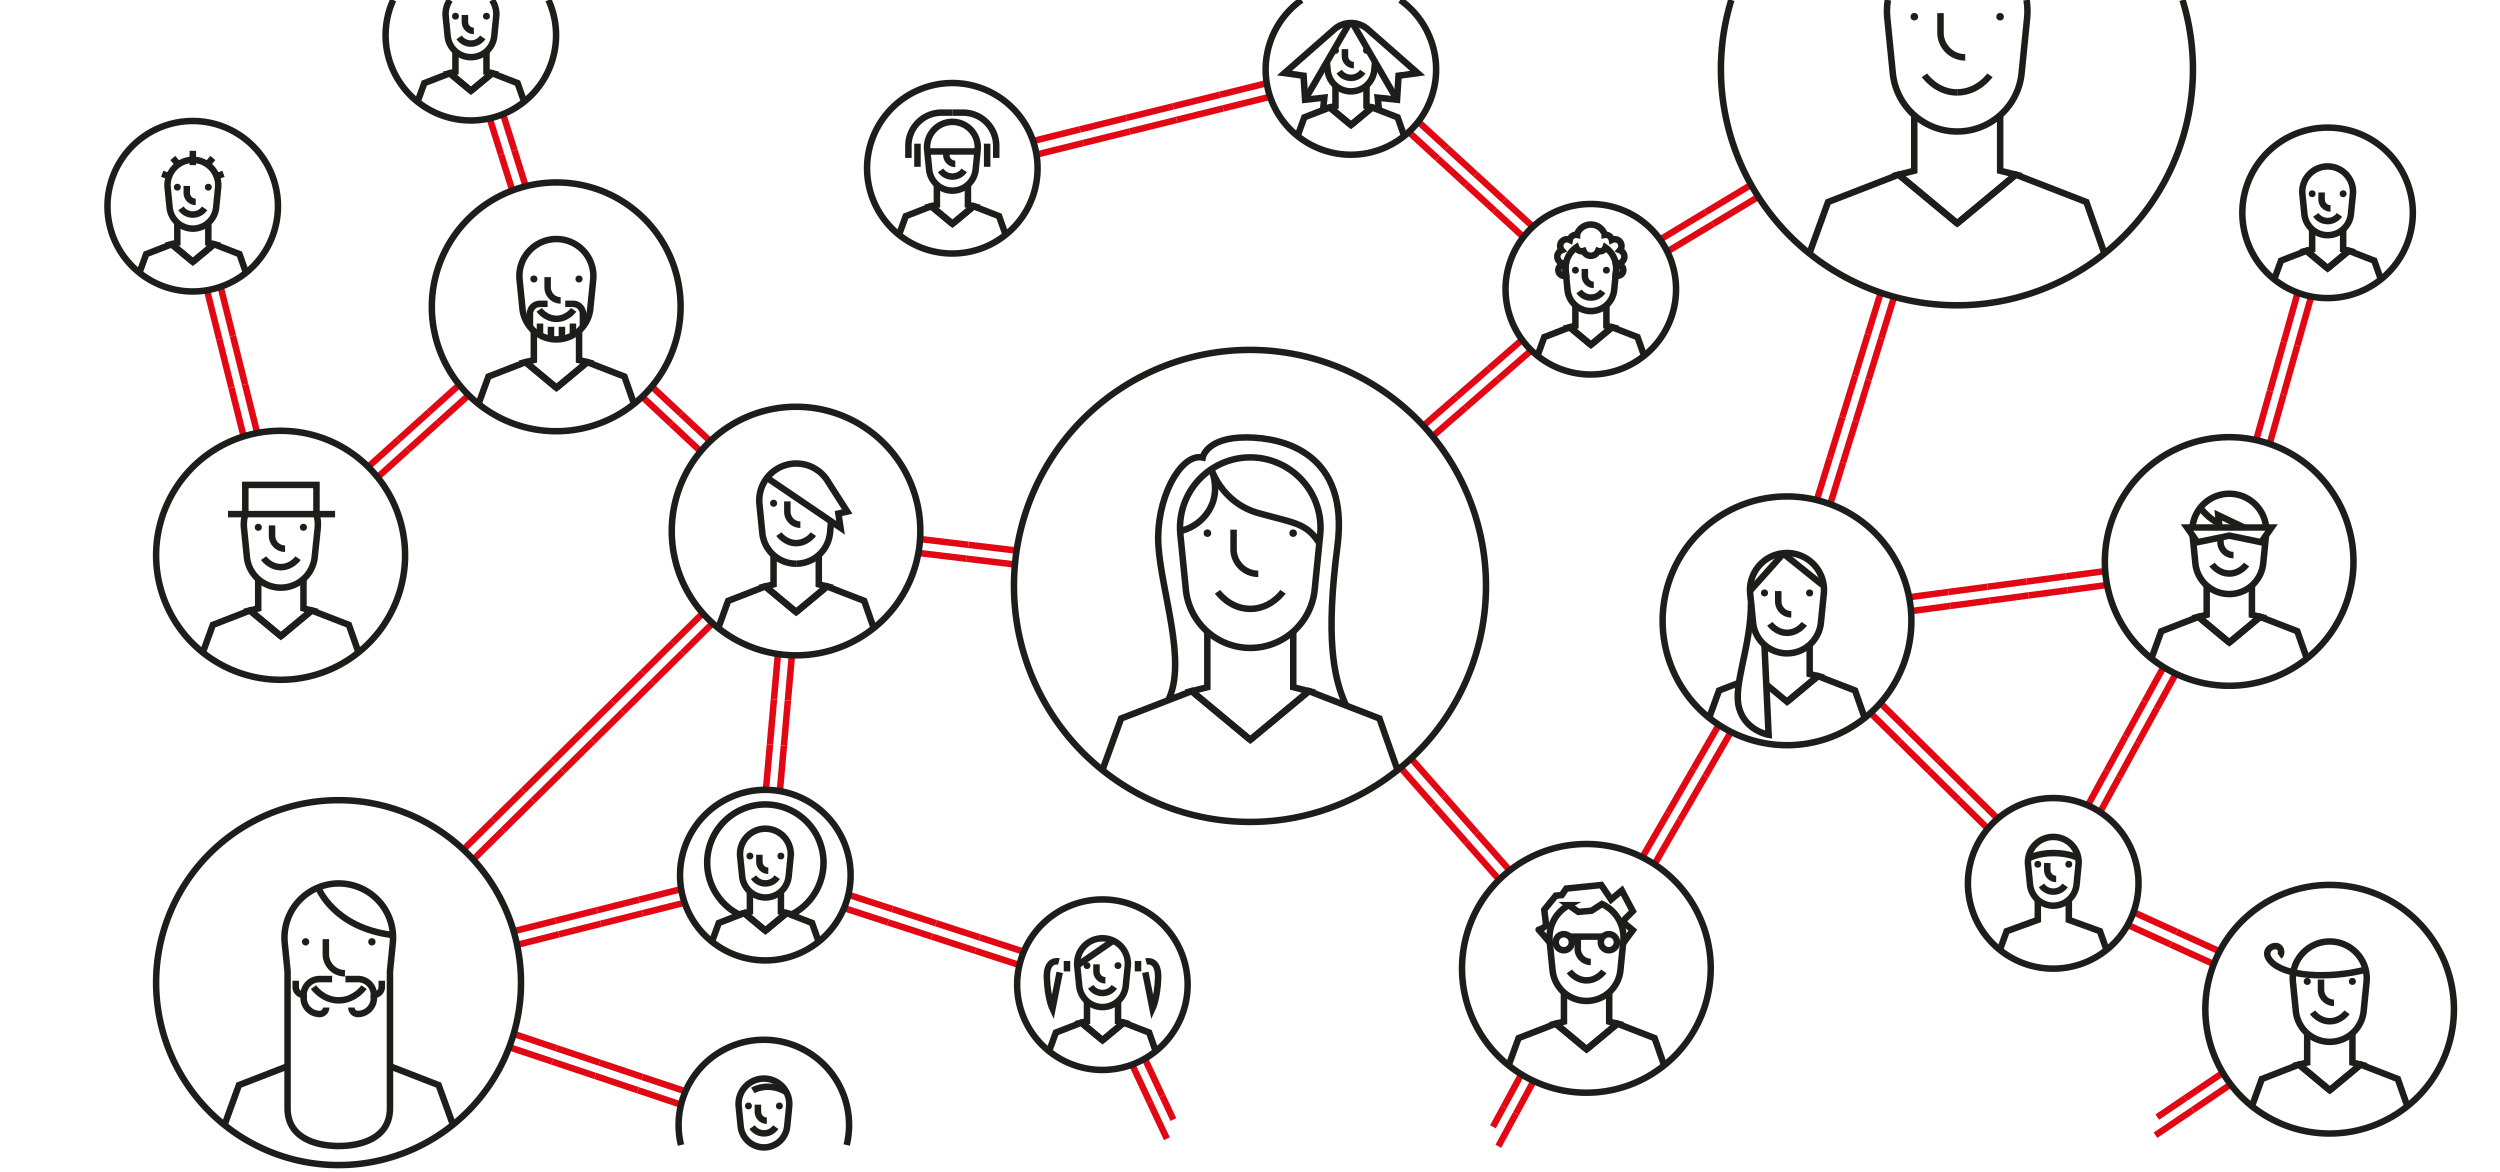 <svg id="Layer_1" data-name="Layer 1" xmlns="http://www.w3.org/2000/svg" viewBox="0 0 1920 900"><defs><style>.cls-1,.cls-2{fill:none;stroke-miterlimit:10;stroke-width:5px;}.cls-1{stroke:#e30613;}.cls-2{stroke:#1d1d1b;}.cls-3{fill:#1d1d1b;}</style></defs><title>cf-</title><line class="cls-1" x1="282.89" y1="358.42" x2="306.17" y2="337.44"/><line class="cls-1" x1="290.09" y1="366.42" x2="313.37" y2="345.43"/><line class="cls-1" x1="306.17" y1="337.44" x2="329.44" y2="316.46"/><line class="cls-1" x1="313.37" y1="345.43" x2="336.65" y2="324.45"/><line class="cls-1" x1="329.44" y1="316.46" x2="352.72" y2="295.48"/><line class="cls-1" x1="336.65" y1="324.45" x2="359.92" y2="303.47"/><line class="cls-1" x1="386.41" y1="87.92" x2="395.06" y2="115.42"/><line class="cls-1" x1="376.15" y1="91.15" x2="384.79" y2="118.64"/><line class="cls-1" x1="395.06" y1="115.42" x2="403.7" y2="142.91"/><line class="cls-1" x1="384.79" y1="118.64" x2="393.44" y2="146.14"/><line class="cls-1" x1="500.61" y1="296.87" x2="522.97" y2="317.79"/><line class="cls-1" x1="493.26" y1="304.73" x2="515.61" y2="325.65"/><line class="cls-1" x1="522.97" y1="317.79" x2="545.32" y2="338.71"/><line class="cls-1" x1="515.61" y1="325.65" x2="537.96" y2="346.57"/><line class="cls-1" x1="706.74" y1="413.99" x2="743.71" y2="418.42"/><line class="cls-1" x1="705.46" y1="424.67" x2="742.43" y2="429.1"/><line class="cls-1" x1="743.71" y1="418.42" x2="780.68" y2="422.85"/><line class="cls-1" x1="742.43" y1="429.1" x2="779.4" y2="433.54"/><line class="cls-1" x1="394.63" y1="794.07" x2="427.53" y2="805.08"/><line class="cls-1" x1="391.21" y1="804.27" x2="424.12" y2="815.29"/><line class="cls-1" x1="427.53" y1="805.08" x2="460.44" y2="816.1"/><line class="cls-1" x1="424.12" y1="815.29" x2="457.02" y2="826.3"/><line class="cls-1" x1="460.44" y1="816.1" x2="493.34" y2="827.11"/><line class="cls-1" x1="457.02" y1="826.3" x2="489.93" y2="837.31"/><line class="cls-1" x1="493.34" y1="827.11" x2="526.24" y2="838.12"/><line class="cls-1" x1="489.93" y1="837.31" x2="522.83" y2="848.33"/><line class="cls-1" x1="355.96" y1="652.4" x2="378.92" y2="629.73"/><line class="cls-1" x1="363.52" y1="660.05" x2="386.48" y2="637.39"/><line class="cls-1" x1="378.92" y1="629.73" x2="401.88" y2="607.07"/><line class="cls-1" x1="386.48" y1="637.39" x2="409.43" y2="614.72"/><line class="cls-1" x1="401.88" y1="607.07" x2="424.83" y2="584.4"/><line class="cls-1" x1="409.43" y1="614.72" x2="432.39" y2="592.06"/><line class="cls-1" x1="424.83" y1="584.4" x2="447.79" y2="561.73"/><line class="cls-1" x1="432.39" y1="592.06" x2="455.35" y2="569.39"/><line class="cls-1" x1="447.79" y1="561.73" x2="470.75" y2="539.07"/><line class="cls-1" x1="455.35" y1="569.39" x2="478.31" y2="546.73"/><line class="cls-1" x1="470.75" y1="539.07" x2="493.71" y2="516.4"/><line class="cls-1" x1="478.31" y1="546.73" x2="501.27" y2="524.06"/><line class="cls-1" x1="493.71" y1="516.4" x2="516.67" y2="493.74"/><line class="cls-1" x1="501.27" y1="524.06" x2="524.23" y2="501.39"/><line class="cls-1" x1="516.67" y1="493.74" x2="539.63" y2="471.07"/><line class="cls-1" x1="524.23" y1="501.39" x2="547.19" y2="478.73"/><line class="cls-1" x1="588.25" y1="606.39" x2="591.32" y2="571.74"/><line class="cls-1" x1="598.97" y1="607.34" x2="602.03" y2="572.69"/><line class="cls-1" x1="591.32" y1="571.74" x2="594.38" y2="537.09"/><line class="cls-1" x1="602.03" y1="572.69" x2="605.1" y2="538.04"/><line class="cls-1" x1="594.38" y1="537.09" x2="597.45" y2="502.44"/><line class="cls-1" x1="605.1" y1="538.04" x2="608.17" y2="503.39"/><line class="cls-1" x1="651.69" y1="687.21" x2="685.28" y2="698.12"/><line class="cls-1" x1="648.36" y1="697.44" x2="681.95" y2="708.35"/><line class="cls-1" x1="685.28" y1="698.12" x2="718.87" y2="709.04"/><line class="cls-1" x1="681.95" y1="708.35" x2="715.54" y2="719.27"/><line class="cls-1" x1="718.87" y1="709.04" x2="752.45" y2="719.95"/><line class="cls-1" x1="715.54" y1="719.27" x2="749.13" y2="730.19"/><line class="cls-1" x1="752.45" y1="719.95" x2="786.04" y2="730.87"/><line class="cls-1" x1="749.13" y1="730.19" x2="782.72" y2="741.1"/><line class="cls-1" x1="525.58" y1="693.31" x2="493.49" y2="701.38"/><line class="cls-1" x1="522.96" y1="682.87" x2="490.87" y2="690.94"/><line class="cls-1" x1="493.49" y1="701.38" x2="461.4" y2="709.45"/><line class="cls-1" x1="490.87" y1="690.94" x2="458.78" y2="699.02"/><line class="cls-1" x1="461.4" y1="709.45" x2="429.31" y2="717.52"/><line class="cls-1" x1="458.78" y1="699.02" x2="426.69" y2="707.09"/><line class="cls-1" x1="429.31" y1="717.52" x2="397.22" y2="725.59"/><line class="cls-1" x1="426.69" y1="707.09" x2="394.6" y2="715.16"/><line class="cls-1" x1="169.56" y1="220.84" x2="178.88" y2="258.03"/><line class="cls-1" x1="159.12" y1="223.45" x2="168.44" y2="260.64"/><line class="cls-1" x1="178.88" y1="258.03" x2="188.2" y2="295.22"/><line class="cls-1" x1="168.44" y1="260.64" x2="177.76" y2="297.83"/><line class="cls-1" x1="188.2" y1="295.22" x2="197.52" y2="332.41"/><line class="cls-1" x1="177.76" y1="297.83" x2="187.08" y2="335.02"/><line class="cls-1" x1="1083.76" y1="582.54" x2="1108.97" y2="611.17"/><line class="cls-1" x1="1075.68" y1="589.65" x2="1100.89" y2="618.28"/><line class="cls-1" x1="1108.97" y1="611.17" x2="1134.17" y2="639.8"/><line class="cls-1" x1="1100.89" y1="618.28" x2="1126.09" y2="646.91"/><line class="cls-1" x1="1134.17" y1="639.8" x2="1159.38" y2="668.43"/><line class="cls-1" x1="1126.09" y1="646.91" x2="1151.3" y2="675.54"/><line class="cls-1" x1="1093.2" y1="326.94" x2="1118.4" y2="304.98"/><line class="cls-1" x1="1100.26" y1="335.05" x2="1125.47" y2="313.1"/><line class="cls-1" x1="1118.4" y1="304.98" x2="1143.61" y2="283.02"/><line class="cls-1" x1="1125.47" y1="313.1" x2="1150.68" y2="291.14"/><line class="cls-1" x1="1143.61" y1="283.02" x2="1168.82" y2="261.07"/><line class="cls-1" x1="1150.68" y1="291.14" x2="1175.89" y2="269.18"/><line class="cls-1" x1="1454.61" y1="228.18" x2="1444.81" y2="259.96"/><line class="cls-1" x1="1444.33" y1="225.01" x2="1434.53" y2="256.79"/><line class="cls-1" x1="1444.81" y1="259.96" x2="1435.02" y2="291.74"/><line class="cls-1" x1="1434.53" y1="256.79" x2="1424.74" y2="288.57"/><line class="cls-1" x1="1435.02" y1="291.74" x2="1425.23" y2="323.52"/><line class="cls-1" x1="1424.74" y1="288.57" x2="1414.94" y2="320.35"/><line class="cls-1" x1="1425.23" y1="323.52" x2="1415.43" y2="355.29"/><line class="cls-1" x1="1414.94" y1="320.35" x2="1405.15" y2="352.12"/><line class="cls-1" x1="1415.43" y1="355.29" x2="1405.64" y2="387.07"/><line class="cls-1" x1="1405.15" y1="352.12" x2="1395.36" y2="383.9"/><line class="cls-1" x1="1466.24" y1="458.65" x2="1496.33" y2="454.64"/><line class="cls-1" x1="1467.66" y1="469.32" x2="1497.75" y2="465.31"/><line class="cls-1" x1="1496.33" y1="454.64" x2="1526.41" y2="450.63"/><line class="cls-1" x1="1497.75" y1="465.31" x2="1527.83" y2="461.3"/><line class="cls-1" x1="1526.41" y1="450.63" x2="1556.5" y2="446.62"/><line class="cls-1" x1="1527.83" y1="461.3" x2="1557.92" y2="457.29"/><line class="cls-1" x1="1556.5" y1="446.62" x2="1586.58" y2="442.61"/><line class="cls-1" x1="1557.92" y1="457.29" x2="1588.01" y2="453.28"/><line class="cls-1" x1="1586.58" y1="442.61" x2="1616.67" y2="438.6"/><line class="cls-1" x1="1588.01" y1="453.28" x2="1618.09" y2="449.27"/><line class="cls-1" x1="1444.09" y1="539.9" x2="1466.58" y2="562.07"/><line class="cls-1" x1="1436.54" y1="547.56" x2="1459.02" y2="569.73"/><line class="cls-1" x1="1466.58" y1="562.07" x2="1489.06" y2="584.24"/><line class="cls-1" x1="1459.02" y1="569.73" x2="1481.51" y2="591.91"/><line class="cls-1" x1="1489.06" y1="584.24" x2="1511.55" y2="606.42"/><line class="cls-1" x1="1481.51" y1="591.91" x2="1503.99" y2="614.08"/><line class="cls-1" x1="1511.55" y1="606.42" x2="1534.03" y2="628.59"/><line class="cls-1" x1="1503.99" y1="614.08" x2="1526.48" y2="636.25"/><line class="cls-1" x1="1329.34" y1="562.12" x2="1309.8" y2="595.96"/><line class="cls-1" x1="1320.02" y1="556.73" x2="1300.48" y2="590.57"/><line class="cls-1" x1="1309.8" y1="595.96" x2="1290.25" y2="629.79"/><line class="cls-1" x1="1300.48" y1="590.57" x2="1280.93" y2="624.41"/><line class="cls-1" x1="1290.25" y1="629.79" x2="1270.71" y2="663.63"/><line class="cls-1" x1="1280.93" y1="624.41" x2="1261.39" y2="658.25"/><line class="cls-1" x1="1670.95" y1="517.57" x2="1656.45" y2="544.05"/><line class="cls-1" x1="1661.51" y1="512.4" x2="1647.01" y2="538.89"/><line class="cls-1" x1="1656.45" y1="544.05" x2="1641.96" y2="570.53"/><line class="cls-1" x1="1647.01" y1="538.89" x2="1632.52" y2="565.37"/><line class="cls-1" x1="1641.96" y1="570.53" x2="1627.46" y2="597.02"/><line class="cls-1" x1="1632.52" y1="565.37" x2="1618.02" y2="591.85"/><line class="cls-1" x1="1627.46" y1="597.02" x2="1612.97" y2="623.5"/><line class="cls-1" x1="1618.02" y1="591.85" x2="1603.53" y2="618.34"/><line class="cls-1" x1="793.63" y1="108.22" x2="829.43" y2="99.35"/><line class="cls-1" x1="796.21" y1="118.66" x2="832.01" y2="109.8"/><line class="cls-1" x1="829.43" y1="99.35" x2="865.23" y2="90.49"/><line class="cls-1" x1="832.01" y1="109.8" x2="867.82" y2="100.94"/><line class="cls-1" x1="865.23" y1="90.49" x2="901.03" y2="81.63"/><line class="cls-1" x1="867.82" y1="100.94" x2="903.62" y2="92.08"/><line class="cls-1" x1="901.03" y1="81.63" x2="936.84" y2="72.77"/><line class="cls-1" x1="903.62" y1="92.08" x2="939.42" y2="83.21"/><line class="cls-1" x1="936.84" y1="72.77" x2="972.64" y2="63.91"/><line class="cls-1" x1="939.42" y1="83.21" x2="975.22" y2="74.35"/><line class="cls-1" x1="1638.69" y1="700.61" x2="1671.6" y2="715.62"/><line class="cls-1" x1="1634.23" y1="710.4" x2="1667.14" y2="725.41"/><line class="cls-1" x1="1671.6" y1="715.62" x2="1704.52" y2="730.62"/><line class="cls-1" x1="1667.14" y1="725.41" x2="1700.05" y2="740.41"/><line class="cls-1" x1="1089.39" y1="93.59" x2="1111.31" y2="113.69"/><line class="cls-1" x1="1082.12" y1="101.53" x2="1104.04" y2="121.62"/><line class="cls-1" x1="1111.31" y1="113.69" x2="1133.24" y2="133.78"/><line class="cls-1" x1="1104.04" y1="121.62" x2="1125.97" y2="141.71"/><line class="cls-1" x1="1133.24" y1="133.78" x2="1155.17" y2="153.87"/><line class="cls-1" x1="1125.97" y1="141.71" x2="1147.9" y2="161.81"/><line class="cls-1" x1="1155.17" y1="153.87" x2="1177.09" y2="173.97"/><line class="cls-1" x1="1147.9" y1="161.81" x2="1169.82" y2="181.9"/><line class="cls-1" x1="1275.1" y1="183.85" x2="1309.9" y2="162.93"/><line class="cls-1" x1="1280.65" y1="193.07" x2="1315.44" y2="172.15"/><line class="cls-1" x1="1309.9" y1="162.93" x2="1344.7" y2="142.01"/><line class="cls-1" x1="1315.44" y1="172.15" x2="1350.24" y2="151.23"/><line class="cls-1" x1="1774.94" y1="227.9" x2="1764.33" y2="265.53"/><line class="cls-1" x1="1764.58" y1="224.98" x2="1753.97" y2="262.61"/><line class="cls-1" x1="1764.33" y1="265.53" x2="1753.72" y2="303.16"/><line class="cls-1" x1="1753.97" y1="262.61" x2="1743.37" y2="300.24"/><line class="cls-1" x1="1753.72" y1="303.16" x2="1743.12" y2="340.78"/><line class="cls-1" x1="1743.37" y1="300.24" x2="1732.76" y2="337.87"/><line class="cls-1" x1="1177.81" y1="830.24" x2="1164.26" y2="855.31"/><line class="cls-1" x1="1168.34" y1="825.13" x2="1154.8" y2="850.19"/><line class="cls-1" x1="1164.26" y1="855.31" x2="1150.72" y2="880.37"/><line class="cls-1" x1="1154.8" y1="850.19" x2="1146.58" y2="865.4"/><line class="cls-1" x1="879.29" y1="813.25" x2="892.59" y2="841.62"/><line class="cls-1" x1="869.54" y1="817.82" x2="882.85" y2="846.19"/><line class="cls-1" x1="892.59" y1="841.62" x2="901.14" y2="859.84"/><line class="cls-1" x1="882.85" y1="846.19" x2="896.16" y2="874.57"/><line class="cls-1" x1="1713.04" y1="832.89" x2="1684.22" y2="852.36"/><line class="cls-1" x1="1707.02" y1="823.97" x2="1678.2" y2="843.44"/><line class="cls-1" x1="1684.22" y1="852.36" x2="1655.41" y2="871.83"/><line class="cls-1" x1="1678.2" y1="843.44" x2="1656.78" y2="857.91"/><path class="cls-2" d="M522.69,235.59a95.52,95.52,0,1,1-95.45-95.45A95.11,95.11,0,0,1,522.69,235.59Z"/><polyline class="cls-2" points="427.35 297.83 403.66 278.13 375.12 289.2 367.55 310.08"/><path class="cls-2" d="M427.35,260.66a26.18,26.18,0,0,0,26-23.58l2.22-22.22a28.41,28.41,0,1,0-56.53,0l2.22,22.22A26.18,26.18,0,0,0,427.35,260.66Z"/><polyline class="cls-2" points="444.73 254.06 444.73 276.55 451.04 278.13 427.35 297.83 403.66 278.13 409.98 276.55 409.98 254.06"/><path class="cls-2" d="M420.59,212.82v7.87a10,10,0,0,0,10,10"/><path class="cls-2" d="M414.13,237.94s4.75,6.92,13.22,6.92,13.22-6.92,13.22-6.92"/><polyline class="cls-2" points="427.35 297.83 451.04 278.13 479.59 289.2 486.92 310.08"/><path class="cls-2" d="M593.61,606.87a65.5,65.5,0,1,1-5.85-.26Q590.71,606.61,593.61,606.87Z"/><polyline class="cls-2" points="587.83 714.76 571.58 701.24 552.01 708.84 546.82 723.16"/><path class="cls-2" d="M587.83,689.26a18,18,0,0,0,17.86-16.17l1.52-15.24a19.48,19.48,0,1,0-38.77,0L570,673.09A18,18,0,0,0,587.83,689.26Z"/><polyline class="cls-2" points="599.75 684.74 599.75 700.16 604.08 701.24 587.83 714.76 571.58 701.24 575.92 700.16 575.92 684.74"/><path class="cls-2" d="M583.2,656.46v5.4a6.86,6.86,0,0,0,6.86,6.86"/><path class="cls-2" d="M578.77,673.68a11,11,0,0,0,18.14,0"/><polyline class="cls-2" points="587.83 714.76 604.08 701.24 623.66 708.84 628.69 723.16"/><path class="cls-2" d="M1096.73,331a181.26,181.26,0,1,1-318,119,183.13,183.13,0,0,1,1.3-21.81A181.28,181.28,0,0,1,1096.73,331Z"/><polyline class="cls-2" points="960.21 568.19 915.22 530.78 861.01 551.8 846.65 591.45"/><path class="cls-2" d="M960.21,497.6a49.71,49.71,0,0,0,49.47-44.77l4.21-42.21a53.95,53.95,0,1,0-107.36,0l4.21,42.21a49.71,49.71,0,0,0,49.47,44.77Z"/><polyline class="cls-2" points="993.21 485.07 993.21 527.78 1005.21 530.78 960.21 568.19 915.22 530.78 927.22 527.78 927.22 485.07"/><path class="cls-2" d="M947.37,406.76v14.94a19,19,0,0,0,19,19"/><path class="cls-2" d="M935.1,454.47s9,13.14,25.11,13.14,25.11-13.14,25.11-13.14"/><polyline class="cls-2" points="960.21 568.19 1005.21 530.78 1059.41 551.8 1073.33 591.45"/><path class="cls-2" d="M359.74,656.23A140.12,140.12,0,1,1,260,614.54,139.92,139.92,0,0,1,359.74,656.23Z"/><polyline class="cls-2" points="220.85 818.87 183.49 833.36 172.39 864.02"/><path class="cls-2" d="M250.25,721.24v11.55a14.68,14.68,0,0,0,14.68,14.68"/><path class="cls-2" d="M240.77,758.12s7,10.16,19.41,10.16,19.41-10.16,19.41-10.16"/><path class="cls-3" d="M285.62,726.15a2.81,2.81,0,1,1,2.81-2.81A2.81,2.81,0,0,1,285.62,726.15Z"/><path class="cls-3" d="M234.73,726.15a2.81,2.81,0,1,1,2.81-2.81A2.81,2.81,0,0,1,234.73,726.15Z"/><polyline class="cls-2" points="1503.13 171.54 1458.14 134.13 1403.94 155.15 1389.57 194.8"/><polyline class="cls-2" points="1536.13 88.42 1536.13 131.13 1548.13 134.13 1503.13 171.54 1458.14 134.13 1470.14 131.13 1470.14 88.42"/><path class="cls-2" d="M1490.3,10.11V25.05a19,19,0,0,0,19,19"/><path class="cls-2" d="M1528.24,57.81s-9,13.14-25.11,13.14"/><path class="cls-2" d="M1478,57.81S1487,71,1503.14,71"/><polyline class="cls-2" points="1503.13 171.54 1548.13 134.13 1602.33 155.15 1616.26 194.8"/><path class="cls-2" d="M1266,660.94a95.5,95.5,0,1,1-47.67-12.74A95.41,95.41,0,0,1,1266,660.94Z"/><polyline class="cls-2" points="1218.49 805.89 1194.8 786.19 1166.26 797.26 1158.69 818.14"/><path class="cls-2" d="M1218.49,768.72a26.18,26.18,0,0,0,26-23.58l2.22-22.22a28.42,28.42,0,0,0-16.42-28.65l-8,5.18-10.13.87-7.4-5.15a28.38,28.38,0,0,0-14.62,27.76l2.22,22.22A26.18,26.18,0,0,0,1218.49,768.72Z"/><polyline class="cls-2" points="1235.87 762.12 1235.87 784.61 1242.18 786.19 1218.49 805.89 1194.8 786.19 1201.12 784.61 1201.12 762.12"/><path class="cls-2" d="M1211.73,720.88v7.87a10,10,0,0,0,10,10"/><path class="cls-2" d="M1205.27,746s4.75,6.92,13.22,6.92,13.22-6.92,13.22-6.92"/><polyline class="cls-2" points="1218.49 805.89 1242.18 786.19 1270.73 797.26 1278.06 818.14"/><circle class="cls-2" cx="1201" cy="723.62" r="6.2"/><circle class="cls-2" cx="1235.61" cy="723.62" r="6.2"/><line class="cls-2" x1="1205.47" y1="719.33" x2="1230.98" y2="719.33"/><path class="cls-2" d="M1400.5,385.49a95.52,95.52,0,1,1-28.15-4.22A95.55,95.55,0,0,1,1400.5,385.49Z"/><path class="cls-2" d="M1372.46,501.78a26.18,26.18,0,0,0,26-23.58l2.22-22.22a28.41,28.41,0,1,0-56.53,0l2.22,22.22A26.18,26.18,0,0,0,1372.46,501.78Z"/><path class="cls-2" d="M1365.7,453.95v7.87a10,10,0,0,0,10,10"/><path class="cls-2" d="M1359.24,479.07S1364,486,1372.46,486s13.22-6.92,13.22-6.92"/><polyline class="cls-2" points="1432.03 551.2 1424.69 530.32 1396.15 519.25 1372.46 538.95 1356.81 525.94"/><polyline class="cls-2" points="1389.83 495.18 1389.83 517.67 1396.15 519.25 1372.46 538.95"/><path class="cls-2" d="M1737.94,339.33a95.47,95.47,0,1,1-120.56,104.61,95.53,95.53,0,0,1,120.56-104.61Z"/><polyline class="cls-2" points="1712.1 493.44 1688.4 473.74 1659.86 484.81 1652.3 505.69"/><polyline class="cls-2" points="1729.47 449.67 1729.47 472.16 1735.79 473.74 1712.1 493.44 1688.4 473.74 1694.72 472.16 1694.72 449.67"/><path class="cls-2" d="M1705.34,412.76v3.55a10,10,0,0,0,10,10"/><path class="cls-2" d="M1698.87,433.55s4.75,6.92,13.22,6.92,13.22-6.92,13.22-6.92"/><polyline class="cls-2" points="1712.1 493.44 1735.79 473.74 1764.33 484.81 1771.66 505.69"/><path class="cls-2" d="M1884.62,775.07a95.46,95.46,0,1,1-95.45-95.45A95.45,95.45,0,0,1,1884.62,775.07Z"/><polyline class="cls-2" points="1789.29 837.3 1765.6 817.6 1737.05 828.67 1729.49 849.55"/><path class="cls-2" d="M1789.29,800.13a26.18,26.18,0,0,0,26-23.58l2.22-22.22a28.41,28.41,0,1,0-56.53,0l2.22,22.22A26.18,26.18,0,0,0,1789.29,800.13Z"/><polyline class="cls-2" points="1806.66 793.53 1806.66 816.02 1812.98 817.6 1789.29 837.3 1765.6 817.6 1771.91 816.02 1771.91 793.53"/><path class="cls-2" d="M1782.53,752.3v7.87a10,10,0,0,0,10,10"/><path class="cls-2" d="M1776.07,777.42s4.75,6.92,13.22,6.92,13.22-6.92,13.22-6.92"/><polyline class="cls-2" points="1789.29 837.3 1812.98 817.6 1841.52 828.67 1848.85 849.55"/><path class="cls-2" d="M286.49,362.42a95.61,95.61,0,1,1-70.92-31.56A95.1,95.1,0,0,1,286.49,362.42Z"/><polyline class="cls-2" points="215.69 488.54 191.99 468.84 163.45 479.91 155.89 500.79"/><polyline class="cls-2" points="233.06 444.77 233.06 467.26 239.38 468.84 215.69 488.54 191.99 468.84 198.31 467.26 198.31 444.77"/><path class="cls-2" d="M208.93,403.53v7.87a10,10,0,0,0,10,10"/><path class="cls-2" d="M202.47,428.65s4.75,6.92,13.22,6.92,13.22-6.92,13.22-6.92"/><polyline class="cls-2" points="215.69 488.54 239.38 468.84 267.92 479.91 275.25 500.79"/><path class="cls-2" d="M706.79,407.85a95.36,95.36,0,0,1-95.45,95.45q-4.31,0-8.53-.38a95.45,95.45,0,1,1,104-95.07Z"/><polyline class="cls-2" points="611.45 470.08 587.76 450.38 559.22 461.45 551.65 482.33"/><path class="cls-2" d="M611.45,432.91a26.18,26.18,0,0,0,26-23.58l.75-8.31"/><polyline class="cls-2" points="628.83 426.32 628.83 448.8 635.14 450.38 611.45 470.08 587.76 450.38 594.08 448.8 594.08 426.32"/><path class="cls-2" d="M604.69,385.08v7.87a10,10,0,0,0,10,10"/><path class="cls-2" d="M598.23,410.2s4.75,6.92,13.22,6.92,13.22-6.92,13.22-6.92"/><polyline class="cls-2" points="611.45 470.08 635.14 450.38 663.69 461.45 671.02 482.33"/><path class="cls-2" d="M912.11,756.24a65.47,65.47,0,1,1-65.46-65.46A65.47,65.47,0,0,1,912.11,756.24Z"/><polyline class="cls-2" points="846.72 798.92 830.48 785.41 810.9 793 805.71 807.32"/><path class="cls-2" d="M846.72,773.43a18,18,0,0,0,17.86-16.17L866.11,742a19.48,19.48,0,1,0-38.77,0l1.52,15.24A18,18,0,0,0,846.72,773.43Z"/><polyline class="cls-2" points="858.64 768.9 858.64 784.33 862.97 785.41 846.72 798.92 830.48 785.41 834.81 784.33 834.81 768.9"/><path class="cls-2" d="M842.09,740.62V746a6.86,6.86,0,0,0,6.86,6.86"/><path class="cls-2" d="M837.66,757.85a11,11,0,0,0,18.14,0"/><polyline class="cls-2" points="846.72 798.92 862.97 785.41 882.55 793 887.58 807.32"/><path class="cls-2" d="M794.92,113.44a65.47,65.47,0,1,1-63.55-49.68A65.61,65.61,0,0,1,794.92,113.44Z"/><polyline class="cls-2" points="731.45 171.9 715.2 158.39 695.63 165.98 690.44 180.3"/><path class="cls-2" d="M731.45,146.41a18,18,0,0,0,17.86-16.17L750.84,115a19.48,19.48,0,1,0-38.77,0l1.52,15.24A18,18,0,0,0,731.45,146.41Z"/><polyline class="cls-2" points="743.37 141.89 743.37 157.31 747.7 158.39 731.45 171.9 715.2 158.39 719.53 157.31 719.53 141.89"/><path class="cls-2" d="M726.81,116.76V119a6.86,6.86,0,0,0,6.86,6.86"/><path class="cls-2" d="M722.38,130.83a11,11,0,0,0,18.14,0"/><polyline class="cls-2" points="731.45 171.9 747.7 158.39 767.27 165.98 772.3 180.3"/><path class="cls-2" d="M213.47,158.39A65.46,65.46,0,1,1,148,92.93,65.46,65.46,0,0,1,213.47,158.39Z"/><polyline class="cls-2" points="148.09 201.08 131.84 187.56 112.26 195.16 107.08 209.48"/><path class="cls-2" d="M148.09,175.58A18,18,0,0,0,166,159.41l1.52-15.24a19.48,19.48,0,1,0-38.77,0l1.52,15.24A18,18,0,0,0,148.09,175.58Z"/><polyline class="cls-2" points="160 171.06 160 186.48 164.34 187.56 148.09 201.08 131.84 187.56 136.17 186.48 136.17 171.06"/><path class="cls-2" d="M143.45,142.78v5.4a6.86,6.86,0,0,0,6.86,6.86"/><path class="cls-2" d="M139,160a11,11,0,0,0,18.14,0"/><polyline class="cls-2" points="148.09 201.08 164.34 187.56 183.91 195.16 188.94 209.48"/><polyline class="cls-2" points="361.69 69.76 345.44 56.25 325.87 63.84 320.68 78.16"/><polyline class="cls-2" points="373.61 39.74 373.61 55.17 377.94 56.25 361.69 69.76 345.44 56.25 349.78 55.17 349.78 39.74"/><path class="cls-2" d="M357.06,11.46v5.4a6.86,6.86,0,0,0,6.86,6.86"/><path class="cls-2" d="M352.62,28.69a11,11,0,0,0,18.14,0"/><polyline class="cls-2" points="361.69 69.76 377.94 56.25 397.52 63.84 402.55 78.16"/><path class="cls-2" d="M1608.25,620.92a65.5,65.5,0,1,1-31.38-8A65.45,65.45,0,0,1,1608.25,620.92Z"/><path class="cls-2" d="M1576.94,695.57a18,18,0,0,0,17.86-16.17l1.52-15.24a19.48,19.48,0,1,0-38.77,0l1.52,15.24A18,18,0,0,0,1576.94,695.57Z"/><polyline class="cls-2" points="1565.03 691.05 1565.03 706.47 1541.12 715.14 1535.93 729.47"/><path class="cls-2" d="M1572.3,662.77v5.4a6.86,6.86,0,0,0,6.86,6.86"/><path class="cls-2" d="M1567.87,680a11,11,0,0,0,18.14,0"/><polyline class="cls-2" points="1588.86 691.05 1588.86 706.47 1612.77 715.14 1617.79 729.47"/><polyline class="cls-2" points="1037.55 96.03 1021.3 82.52 1001.73 90.11 996.54 104.43"/><polyline class="cls-2" points="1049.47 66.01 1049.47 81.44 1053.8 82.52 1037.55 96.03 1021.3 82.52 1025.64 81.44 1025.64 66.01"/><path class="cls-2" d="M1032.92,37.73v5.4a6.86,6.86,0,0,0,6.86,6.86"/><path class="cls-2" d="M1028.49,55a11,11,0,0,0,18.14,0"/><polyline class="cls-2" points="1037.55 96.03 1053.8 82.52 1073.38 90.11 1078.41 104.43"/><path class="cls-2" d="M1277.87,188.46a65.47,65.47,0,1,1-56.14-31.78A65.16,65.16,0,0,1,1277.87,188.46Z"/><polyline class="cls-2" points="1221.81 264.83 1205.56 251.32 1185.98 258.91 1180.8 273.23"/><polyline class="cls-2" points="1233.72 234.81 1233.72 250.24 1238.06 251.32 1221.81 264.83 1205.56 251.32 1209.89 250.24 1209.89 234.81"/><path class="cls-2" d="M1217.17,206.53v5.4a6.86,6.86,0,0,0,6.86,6.86"/><path class="cls-2" d="M1212.74,223.76a11,11,0,0,0,18.14,0"/><polyline class="cls-2" points="1221.81 264.83 1238.06 251.32 1257.63 258.91 1262.66 273.23"/><path class="cls-2" d="M1843.7,129.74A65.47,65.47,0,1,1,1787.56,98,65.16,65.16,0,0,1,1843.7,129.74Z"/><polyline class="cls-2" points="1787.64 206.11 1771.39 192.6 1751.81 200.19 1746.62 214.51"/><path class="cls-2" d="M1787.64,180.62a18,18,0,0,0,17.86-16.17l1.52-15.24a19.48,19.48,0,1,0-38.77,0l1.52,15.24A18,18,0,0,0,1787.64,180.62Z"/><polyline class="cls-2" points="1799.55 176.09 1799.55 191.51 1803.88 192.6 1787.64 206.11 1771.39 192.6 1775.72 191.51 1775.72 176.09"/><path class="cls-2" d="M1783,147.81v5.4a6.86,6.86,0,0,0,6.86,6.86"/><path class="cls-2" d="M1778.57,165a11,11,0,0,0,18.14,0"/><polyline class="cls-2" points="1787.64 206.11 1803.88 192.6 1823.46 200.19 1828.49 214.51"/><path class="cls-2" d="M650.26,879.38a65.46,65.46,0,1,0-127.26,0"/><path class="cls-2" d="M586.7,881.21A18,18,0,0,0,604.57,865l1.52-15.24a19.48,19.48,0,1,0-38.77,0L568.84,865A18,18,0,0,0,586.7,881.21Z"/><path class="cls-2" d="M582.07,848.4v5.4a6.86,6.86,0,0,0,6.86,6.86"/><path class="cls-2" d="M577.64,865.63a11,11,0,0,0,18.14,0"/><circle class="cls-3" cx="444.68" cy="214.26" r="2.71"/><circle class="cls-3" cx="410.02" cy="214.26" r="2.71"/><circle class="cls-3" cx="599.72" cy="657.44" r="2.64"/><circle class="cls-3" cx="575.95" cy="657.44" r="2.64"/><circle class="cls-3" cx="993.13" cy="409.48" r="2.9"/><circle class="cls-3" cx="927.3" cy="409.48" r="2.9"/><circle class="cls-3" cx="1536.05" cy="12.83" r="2.9"/><circle class="cls-3" cx="1470.22" cy="12.83" r="2.9"/><circle class="cls-3" cx="1389.79" cy="455.38" r="2.71"/><circle class="cls-3" cx="1355.13" cy="455.38" r="2.71"/><circle class="cls-3" cx="1806.62" cy="753.73" r="2.71"/><circle class="cls-3" cx="1771.96" cy="753.73" r="2.71"/><circle class="cls-3" cx="233.02" cy="404.97" r="2.71"/><circle class="cls-3" cx="198.36" cy="404.97" r="2.71"/><circle class="cls-3" cx="594.12" cy="386.51" r="2.71"/><circle class="cls-3" cx="858.61" cy="741.6" r="2.64"/><circle class="cls-3" cx="834.84" cy="741.6" r="2.64"/><circle class="cls-3" cx="159.98" cy="143.76" r="2.64"/><circle class="cls-3" cx="136.2" cy="143.76" r="2.64"/><circle class="cls-3" cx="373.58" cy="12.45" r="2.64"/><circle class="cls-3" cx="349.81" cy="12.45" r="2.64"/><circle class="cls-3" cx="1588.83" cy="663.75" r="2.64"/><circle class="cls-3" cx="1565.05" cy="663.75" r="2.64"/><circle class="cls-3" cx="1049.44" cy="38.71" r="2.64"/><circle class="cls-3" cx="1025.67" cy="38.71" r="2.64"/><circle class="cls-3" cx="1233.7" cy="207.51" r="2.64"/><circle class="cls-3" cx="1209.92" cy="207.51" r="2.64"/><circle class="cls-3" cx="1799.52" cy="148.79" r="2.64"/><circle class="cls-3" cx="1775.75" cy="148.79" r="2.64"/><circle class="cls-3" cx="598.59" cy="849.38" r="2.64"/><circle class="cls-3" cx="574.82" cy="849.38" r="2.64"/><path class="cls-2" d="M345.56,0a19.38,19.38,0,0,0-3.25,12.86l1.52,15.24a18,18,0,0,0,35.73,0l1.52-15.24A19.37,19.37,0,0,0,377.82,0"/><path class="cls-2" d="M302,0A65.46,65.46,0,1,0,421.21,0"/><path class="cls-2" d="M999.57,0a65.46,65.46,0,1,0,75.82,0"/><path class="cls-2" d="M1449.87,0a54.22,54.22,0,0,0-.41,14l4.21,42.21a49.71,49.71,0,0,0,98.93,0L1556.81,14a54.06,54.06,0,0,0-.42-14"/><path class="cls-2" d="M1329.65,0A181.26,181.26,0,1,0,1676.2,0"/><path class="cls-2" d="M897.19,537.77c14.61-29.23-5.14-82.83-7.51-118.44s16.77-71.57,34-68c0,0,2.84-15.4,33.22-15.4s79.36,13.16,70.27,83.41-3.28,101,6.66,122.54"/><path class="cls-2" d="M906.33,407.85a34.75,34.75,0,0,0,24-19.39c6.37-13.81,0-28.16,0-28.16s8,25.85,36,33.72,36.93,7.52,46.88,23.1"/><path class="cls-2" d="M1190.34,724s-9.1-10.64-8.69-10,5.83-3,5.83-3L1186,698.72l8.81-10.85,4.64-.45,3.43-5,26.88-2.74,7.56,11.14,8.24-6.92,8.44,15.87-8,8,8,6.63L1246.9,724"/><line class="cls-2" x1="1369.86" y1="424.88" x2="1344.75" y2="452.97"/><line class="cls-2" x1="1370.7" y1="426.04" x2="1399.6" y2="449.22"/><path class="cls-2" d="M1344.75,463.27c0,33.61-14,62.83-9.14,80.46s22.69,20.57,22.69,20.57l-3.21-69.11"/><polyline class="cls-2" points="1335.51 524.39 1320.22 530.32 1312.66 551.2"/><path class="cls-2" d="M589,366.9l56.52,38.42-1.63-10.91,6.76-1.54-14.41-22.47a28.41,28.41,0,0,0-53,16.73l2.22,22.22a26.18,26.18,0,0,0,26,23.58"/><path class="cls-2" d="M255.06,751.93h-9.74a12.14,12.14,0,0,0-12.14,12.14,6.07,6.07,0,0,1-6.07-6.07v-4.8"/><path class="cls-2" d="M233.19,764.07v2.33a12.35,12.35,0,0,0,12.35,12.35,4.94,4.94,0,0,0,4.94-4.94"/><polyline class="cls-2" points="299.5 818.87 336.86 833.36 347.97 864.02"/><path class="cls-2" d="M260.34,880.12c14.23,0,39.16-4.44,39.16-29V746l2.17-21.74a41.7,41.7,0,1,0-83,0L220.85,746V851.13c0,24.55,24.93,29,39.16,29Z"/><path class="cls-2" d="M265.3,751.93H275a12.14,12.14,0,0,1,12.14,12.14,6.07,6.07,0,0,0,6.07-6.07v-4.8"/><path class="cls-2" d="M287.17,764.07v2.33a12.35,12.35,0,0,1-12.35,12.35,4.94,4.94,0,0,1-4.94-4.94"/><path class="cls-2" d="M244.3,681.5s11.67,31.18,57.54,36.64"/><path class="cls-2" d="M407,251v-10a7.65,7.65,0,0,1,7.65-7.65h5.92"/><line class="cls-2" x1="414.71" y1="248.47" x2="414.71" y2="257.2"/><line class="cls-2" x1="423.14" y1="250.97" x2="423.14" y2="260.5"/><path class="cls-2" d="M447.68,251v-10a7.65,7.65,0,0,0-7.65-7.65h-5.92"/><line class="cls-2" x1="439.99" y1="248.47" x2="439.99" y2="257.2"/><line class="cls-2" x1="431.56" y1="250.97" x2="431.56" y2="260.5"/><line class="cls-2" x1="854.44" y1="722.72" x2="827.29" y2="741.46"/><line class="cls-2" x1="819.44" y1="738.03" x2="819.44" y2="746.04"/><path class="cls-2" d="M813.25,738.42s-9.84-2.67-9.25,12.84,4.3,23.33,4.3,23.33l5.54-27.83"/><line class="cls-2" x1="874" y1="738.03" x2="874" y2="746.04"/><path class="cls-2" d="M880.19,738.42s9.84-2.67,9.25,12.84-4.3,23.33-4.3,23.33l-5.54-27.83"/><line class="cls-2" x1="175.11" y1="394.84" x2="257.36" y2="394.84"/><polyline class="cls-2" points="188.39 394.84 188.39 372.41 243.04 372.41 243.04 394.84"/><path class="cls-2" d="M188.39,394.84a28.39,28.39,0,0,0-1,10.73l2.22,22.22a26.18,26.18,0,0,0,52.09,0L244,405.57a28.33,28.33,0,0,0-1-10.71"/><path class="cls-2" d="M578.15,837.46s11.4-7.05,25.7,1.16"/><path class="cls-2" d="M568.13,702.59a44.67,44.67,0,1,1,39.32,0"/><line class="cls-2" x1="148.09" y1="126.81" x2="148.09" y2="115.82"/><line class="cls-2" x1="132.73" y1="121.32" x2="136.9" y2="126.28"/><line class="cls-2" x1="124.56" y1="133.48" x2="129.82" y2="135.43"/><line class="cls-2" x1="163.45" y1="121.32" x2="159.27" y2="126.28"/><line class="cls-2" x1="171.62" y1="133.48" x2="166.35" y2="135.43"/><line class="cls-2" x1="712.19" y1="116.31" x2="750.93" y2="116.31"/><line class="cls-2" x1="704.61" y1="110.35" x2="704.61" y2="128.11"/><path class="cls-2" d="M697.65,121.31V112a25.5,25.5,0,0,1,25.5-25.5h8.22"/><line class="cls-2" x1="758.14" y1="110.35" x2="758.14" y2="128.11"/><path class="cls-2" d="M765.1,121.31V112a25.5,25.5,0,0,0-25.5-25.5h-8.22"/><line class="cls-2" x1="1036.56" y1="17.4" x2="1002.73" y2="75.68"/><line class="cls-2" x1="1038.55" y1="17.4" x2="1072.38" y2="75.68"/><path class="cls-2" d="M1016.1,84.54l1-9.58-14.78,1.63-1.17-18.44-14.67-2,38.64-33.94a19.5,19.5,0,0,1,25,0l38.64,33.93-14.67,2-1.17,18.44L1058.06,75l1,9.58"/><path class="cls-2" d="M1019,47.62l.67,6.75a18,18,0,0,0,35.73,0l.67-6.75"/><path class="cls-2" d="M1233,190.06a4.47,4.47,0,0,1-5.73,2.69,6,6,0,0,1-11.1,0,4.45,4.45,0,0,1-5.6-2.74,19.44,19.44,0,0,0-8.18,17.87l1.52,15.24a18,18,0,0,0,35.73,0l1.52-15.24A19.46,19.46,0,0,0,1233,190.06Z"/><path class="cls-2" d="M1202.52,203.22a4.36,4.36,0,0,0-1.22-.19,4.42,4.42,0,1,0,1.48,8.56l-.37-3.66A19.61,19.61,0,0,1,1202.52,203.22Z"/><path class="cls-2" d="M1240.92,202.21a5.28,5.28,0,0,0,3.19-10.05,5.13,5.13,0,0,0-6.19-7.9,4.83,4.83,0,0,0-5.56-3.85c0-.19,0-.39,0-.58a11.28,11.28,0,0,0-21.18,0c0,.2,0,.39,0,.58a4.83,4.83,0,0,0-5.56,3.85,5.13,5.13,0,0,0-6.19,7.9,5.28,5.28,0,0,0,3.19,10.05"/><path class="cls-2" d="M1242.31,203a4.36,4.36,0,0,0-1.22.19,19.61,19.61,0,0,1,.1,4.71l-.37,3.66a4.41,4.41,0,1,0,1.48-8.56Z"/><path class="cls-2" d="M1557.46,659.4s7.2-4.26,19.41-4.26,19.29,3.81,19.29,3.81"/><path class="cls-2" d="M1816.88,744.71c-29.17,7.4-62.75,5.26-73.11-6.71-6.33-7.32.63-12.15,4.73-11.34s4.2,6.16,2.14,7.68"/><polygon class="cls-2" points="1712.1 411.36 1736.59 416.43 1744.55 405.11 1712.1 405.11 1679.64 405.11 1687.6 416.43 1712.1 411.36"/><path class="cls-2" d="M1740.4,405.11a28.41,28.41,0,0,0-56.6,0"/><path class="cls-2" d="M1683.83,410.47l.07.7,2.15,21.53a26.18,26.18,0,0,0,52.09,0l2.15-21.53.07-.7"/><path class="cls-2" d="M1689.8,390s7.91,10.13,14.4,11.43l-.58-5.71,19.73,9.37"/></svg>